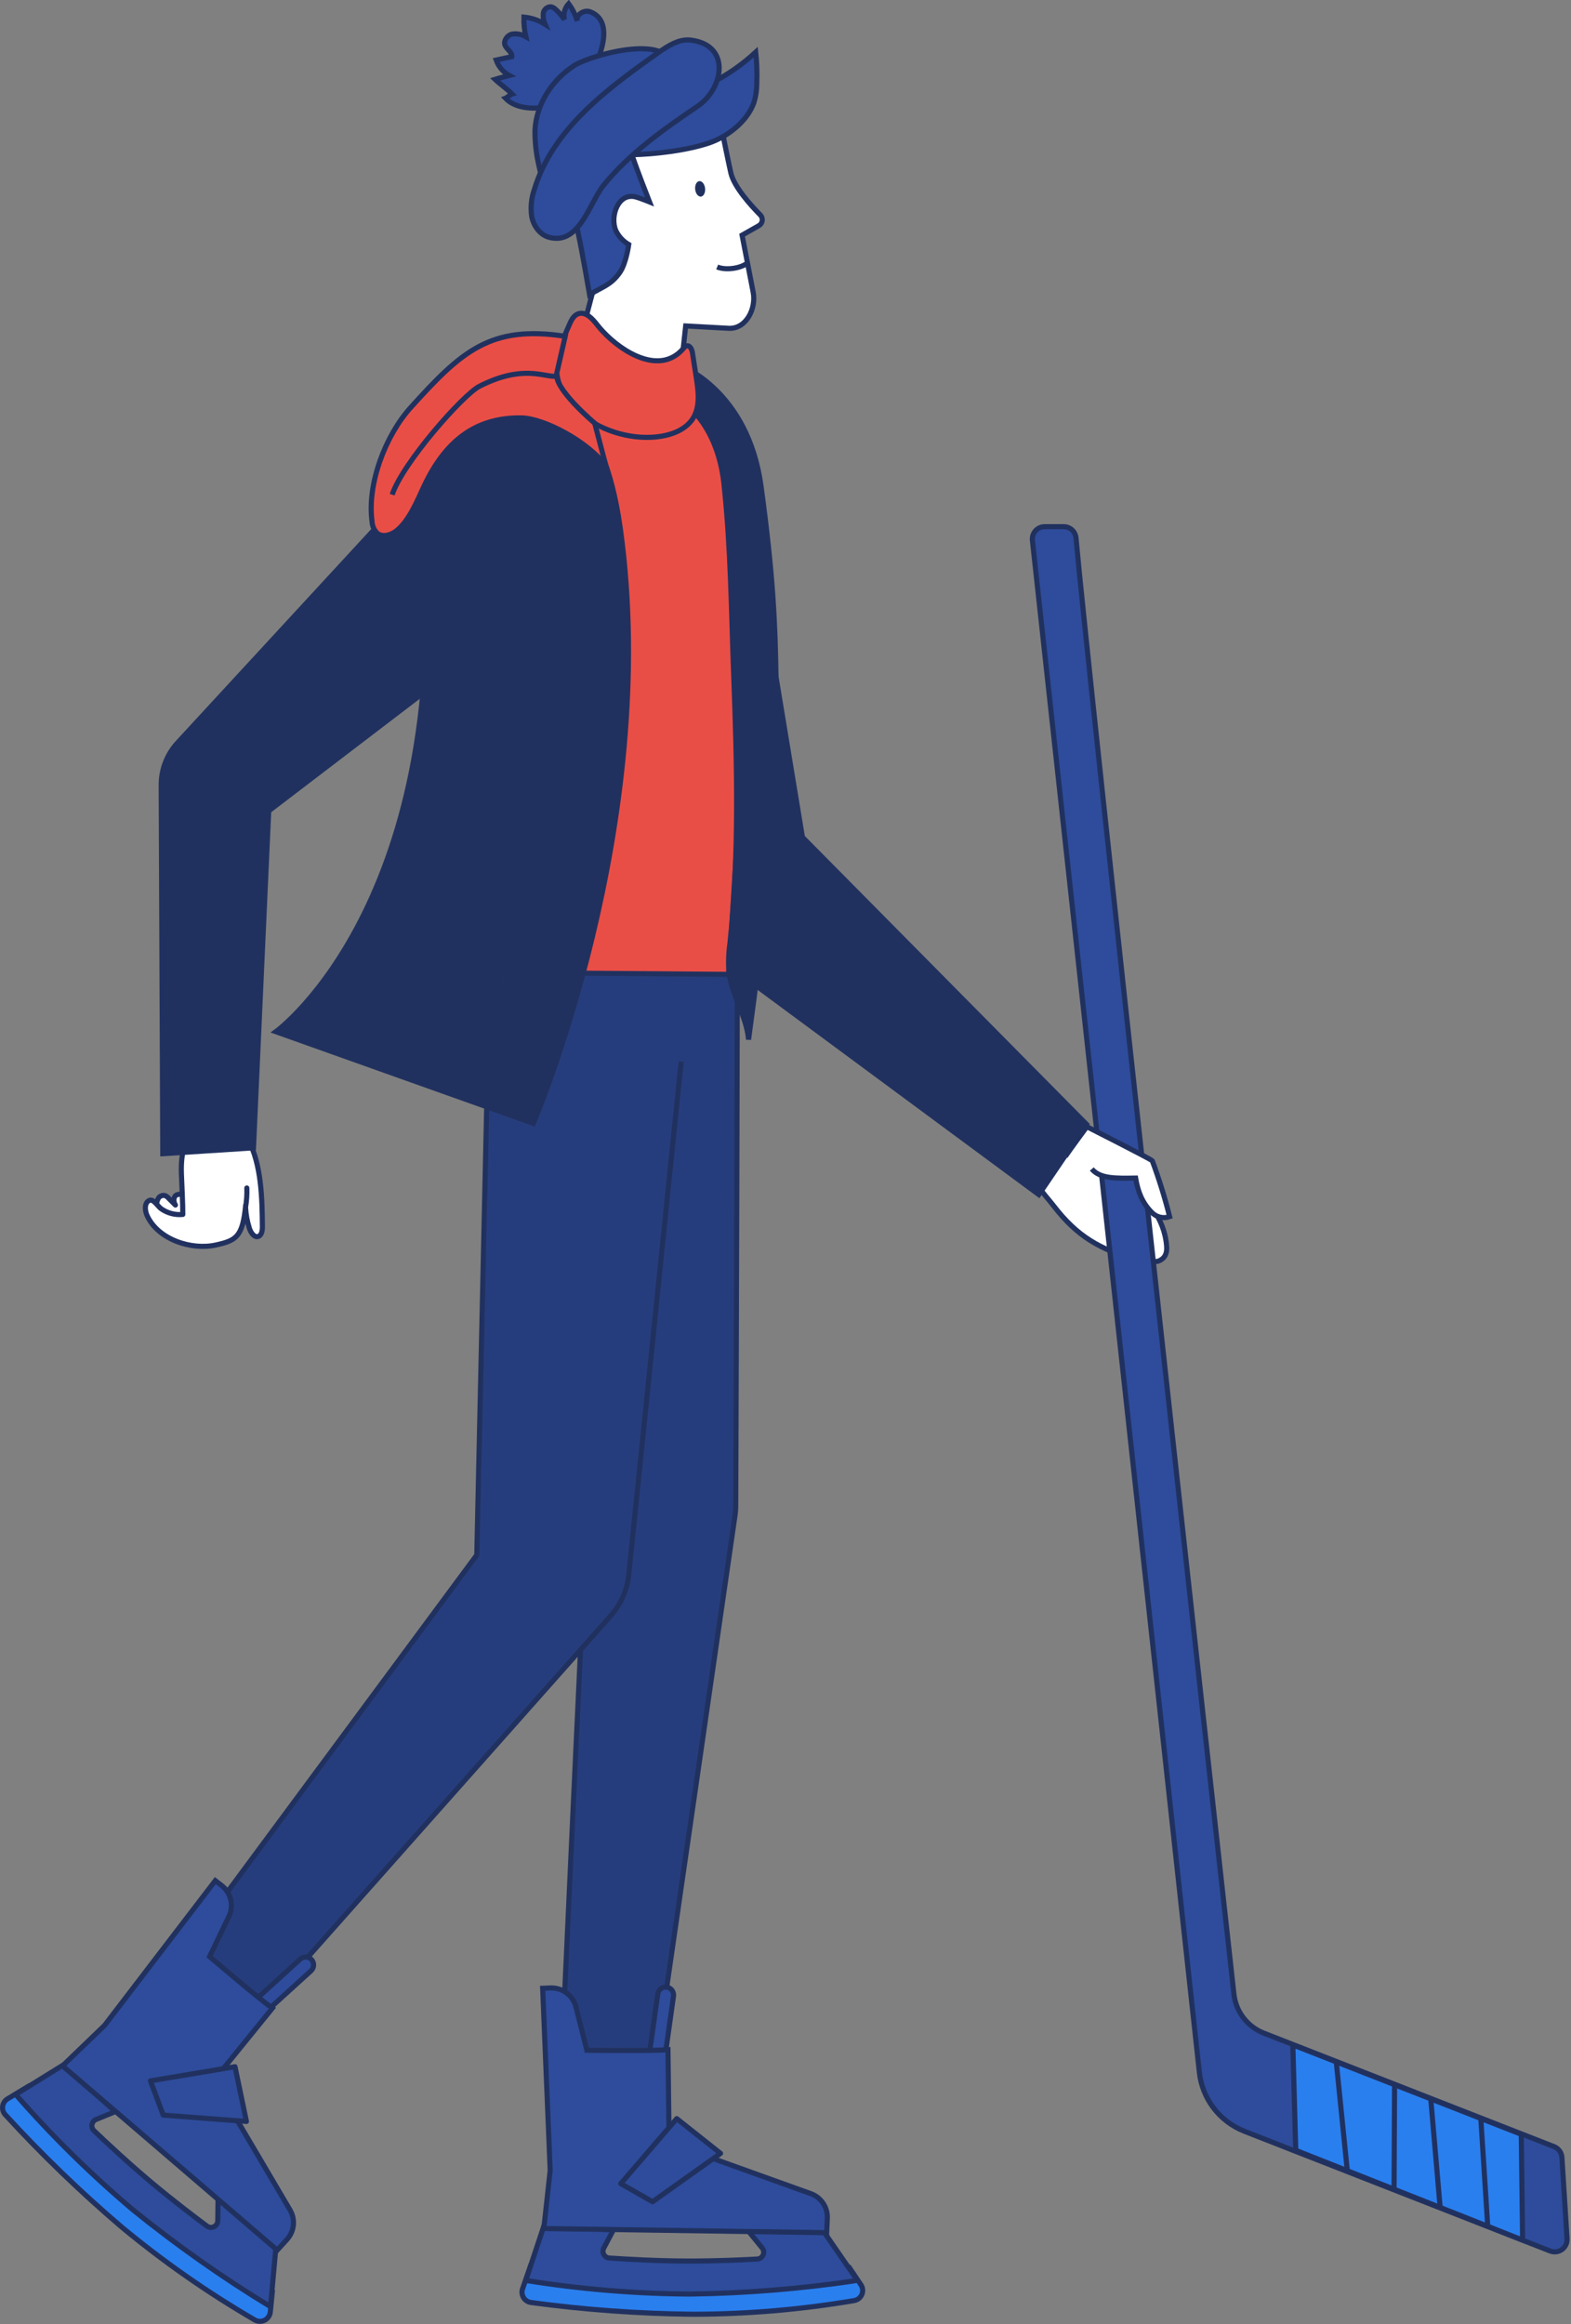 <?xml version="1.0" encoding="UTF-8"?> <svg xmlns="http://www.w3.org/2000/svg" width="461" height="682" viewBox="0 0 461 682" fill="none"><rect x="0" y="0" width="461" height="682" fill="#808080" stroke="none"/> <g clip-path="url(#clip0_311_3472)"> <path d="M333.91 369.81C334.91 370.11 338.91 370.42 339.91 370.03C341.79 369.31 342.49 367.82 342.35 365.82C341.75 357.26 336.44 352.16 331.11 345.43C327.11 340.33 322.45 334.87 316.04 333.8C311.38 333.03 303.76 335.72 302.4 340.85C301.24 345.2 306.68 350.56 309.1 353.71C316.13 362.88 322.77 366.61 333.91 369.81Z" fill="white" stroke="#21315F" stroke-width="1.5"></path> <path d="M48.35 359.7C46.915 358.101 46.075 356.056 45.97 353.91C45.892 353.134 46.053 352.353 46.43 351.67C46.623 351.327 46.923 351.058 47.285 350.904C47.647 350.751 48.05 350.721 48.43 350.82C48.837 350.988 49.197 351.252 49.48 351.59L51.48 353.59C50.9 352.69 50.79 351.3 51.68 350.71C52.108 350.45 52.619 350.361 53.11 350.46C55.03 350.75 56.4 352.46 57.31 354.17C57.889 355.112 58.201 356.194 58.21 357.3C58.132 358.045 57.868 358.758 57.441 359.373C57.015 359.988 56.44 360.486 55.77 360.82C54.424 361.478 52.921 361.748 51.43 361.6" fill="white"></path> <path d="M48.35 359.7C46.915 358.101 46.075 356.056 45.97 353.91C45.892 353.134 46.053 352.353 46.43 351.67C46.623 351.327 46.923 351.058 47.285 350.904C47.647 350.751 48.05 350.721 48.43 350.82C48.837 350.988 49.197 351.252 49.48 351.59L51.48 353.59C50.9 352.69 50.79 351.3 51.68 350.71C52.108 350.45 52.619 350.361 53.11 350.46C55.03 350.75 56.4 352.46 57.31 354.17C57.889 355.112 58.201 356.194 58.21 357.3C58.132 358.045 57.868 358.758 57.441 359.373C57.015 359.988 56.44 360.486 55.77 360.82C54.424 361.478 52.921 361.748 51.43 361.6" stroke="#21315F" stroke-width="1.5" stroke-linecap="round" stroke-linejoin="round"></path> <path d="M72.1 353.57C71.21 362.99 69.28 363.99 63.34 365.31C56.2 366.9 46.34 363.73 43.14 356.63C42.42 355.05 42.35 352.63 44.04 352.16C45.11 351.89 46.39 354.05 47.3 354.68C49.146 355.976 51.396 356.565 53.64 356.34C53.64 352.7 53.36 348.05 53.23 344.4C53.1 340.75 53.45 336.98 55.16 333.76C59.05 326.49 68.92 327.2 72.76 334.29C76.76 341.64 76.92 351.81 77 360.02C77 361.15 76.75 362.59 75.65 362.84C74.55 363.09 73.59 361.65 73.2 360.46C72.546 358.44 72.162 356.341 72.06 354.22C72.376 352.358 72.5 350.468 72.43 348.58" fill="white"></path> <path d="M72.1 353.57C71.21 362.99 69.28 363.99 63.34 365.31C56.2 366.9 46.34 363.73 43.14 356.63C42.42 355.05 42.35 352.63 44.04 352.16C45.11 351.89 46.39 354.05 47.3 354.68C49.146 355.976 51.396 356.565 53.64 356.34C53.64 352.7 53.36 348.05 53.23 344.4C53.1 340.75 53.45 336.98 55.16 333.76C59.05 326.49 68.92 327.2 72.76 334.29C76.76 341.64 76.92 351.81 77 360.02C77 361.15 76.75 362.59 75.65 362.84C74.55 363.09 73.59 361.65 73.2 360.46C72.546 358.44 72.162 356.341 72.06 354.22C72.376 352.358 72.5 350.468 72.43 348.58" stroke="#21315F" stroke-width="1.5" stroke-linecap="round" stroke-linejoin="round"></path> <path d="M216.3 265.16C216.55 266.83 215.96 424.45 215.89 441.78C215.889 442.808 215.812 443.834 215.66 444.85L190.71 617.21L164.26 616.08C164.26 616.08 171.95 447.2 172.26 445.53C172.57 443.86 157.36 277.9 157.36 277.9L185.51 274.17L220.84 265.38" fill="#263D7D"></path> <path d="M216.3 265.16C216.55 266.83 215.96 424.45 215.89 441.78C215.889 442.808 215.812 443.834 215.66 444.85L190.71 617.21L164.26 616.08C164.26 616.08 171.95 447.2 172.26 445.53C172.57 443.86 157.36 277.9 157.36 277.9L185.51 274.17L220.84 265.38" stroke="#21315F" stroke-width="1.5"></path> <path d="M214.27 278.16L143.91 275.37L139.91 456.27L41.48 589.27L63.43 604.56L179.22 474.09C182.208 470.718 184.062 466.492 184.52 462.01L199.89 311.49" fill="#263D7D"></path> <path d="M214.27 278.16L143.91 275.37L139.91 456.27L41.48 589.27L63.43 604.56L179.22 474.09C182.208 470.718 184.062 466.492 184.52 462.01L199.89 311.49" stroke="#21315F" stroke-width="1.5"></path> <path d="M216.41 129.94L235.47 245.66L318.83 329.9L304.83 350.52L213.05 282.68C205.43 280.74 192.59 255.26 191.77 247.43L196.54 130.43L216.41 129.94Z" fill="#21315F" stroke="#21315F" stroke-width="1.5"></path> <path d="M142.93 278.82V280" stroke="white" stroke-miterlimit="10"></path> <path d="M164.6 121.19L174.1 85L167.5 37.08L209.17 24.77C209.17 24.77 213.17 45.03 214.47 50.77C215.41 54.84 220.36 60.3 223.12 63.09C223.331 63.308 223.49 63.571 223.584 63.859C223.679 64.148 223.706 64.454 223.665 64.755C223.623 65.055 223.514 65.343 223.345 65.595C223.176 65.847 222.952 66.057 222.69 66.21L217.76 69L219.29 76.88L220.99 85.63C221.99 90.52 218.99 96.46 213.99 96.34L201.21 95.64L196.05 142.71L164.6 121.19Z" fill="white" stroke="#21315F" stroke-width="1.5"></path> <path d="M219.29 77.18C217.48 78.69 213.12 79.43 210.45 78.34Z" fill="white"></path> <path d="M219.29 77.18C217.48 78.69 213.12 79.43 210.45 78.34" stroke="#21315F" stroke-width="1.5"></path> <path d="M203.997 55.571C203.865 54.318 204.407 53.234 205.209 53.15C206.011 53.065 206.768 54.011 206.901 55.263C207.033 56.516 206.491 57.599 205.689 57.684C204.887 57.769 204.13 56.823 203.997 55.571Z" fill="#21315F"></path> <path d="M186.49 57.77C181.35 56.48 178.92 63.6 180.73 67.69C181.554 69.389 182.867 70.802 184.5 71.75C184.5 71.75 183.75 77.31 181.86 79.98C179.29 83.63 176.86 84.11 173.01 86.45C169.79 68 167.17 53.23 159.87 36C166.68 34.52 169.67 33.08 175.4 29.79C181.251 26.556 186.479 22.306 190.84 17.24C191.469 20.436 191.681 23.7 191.47 26.95C197.8 24.247 203.435 20.145 207.95 14.95C208.323 18.145 208.447 21.365 208.32 24.58C213.218 22.145 217.744 19.024 221.76 15.31C222.088 18.388 222.192 21.487 222.07 24.58C222.066 26.448 221.786 28.304 221.24 30.09C219.24 35.75 213.33 40.22 207.86 42.02C201.38 44.16 192.27 45.24 185.44 45.4C186.6 49.1 190.6 59.25 190.6 59.25C190.6 59.25 187.48 58 186.49 57.77Z" fill="#2E4C9B" stroke="#21315F" stroke-width="1.5"></path> <path d="M193.97 127.34C198.03 125.24 199.33 119.73 199.4 115.05C199.4 116.73 207.31 122.39 212.96 134.53C216.3 141.71 217.76 148.36 219.17 160.53C221.17 177.89 213.8 285.9 213.8 285.9L140.95 285.33C139.02 262.59 138.15 239.7 137.95 216.88C137.8 200.53 138.06 184.16 139.18 167.88C140.34 150.88 143.13 131.78 154.93 118.61C158.28 114.87 167.51 110.11 167.51 110.11C167.51 110.11 177.66 121.65 183.25 125.31C190.08 129.73 193.81 127.42 193.97 127.34Z" fill="#E94E46" stroke="#21315F" stroke-width="1.5"></path> <path d="M170.55 120.68C174.31 128.59 179.3 135.54 182.03 155.13C194.13 242.06 156.51 329.63 156.51 329.63L80.96 302.72C80.96 302.72 136.38 262.53 123.11 144C118.81 105.6 167.16 108.61 167.16 108.61C167.16 108.61 166.78 112.78 170.55 120.68Z" fill="#21315F" stroke="#21315F" stroke-width="1.5"></path> <path d="M199.78 107.33C199.78 107.33 219.52 114.59 223.33 142.72C226.9 168.99 227.49 183.04 227.73 199.52C228.09 225.37 226.09 234.68 224.35 260.42C222.98 280.78 222.12 286.72 219.66 305.03C219.1 298.15 214.66 292.08 213.9 285.22C213.697 282.344 213.804 279.454 214.22 276.6C216.94 250.49 216.29 224.38 215.3 198.21C214.59 179.59 214.46 160.71 212.45 142.16C212.38 141.47 212.31 140.77 212.2 140.08C209.57 122.39 199.03 117.08 199.03 117.08L199.78 107.33Z" fill="#21315F" stroke="#21315F" stroke-width="1.5"></path> <path d="M155.92 264.7L149.24 284.37C145.19 296.32 139.54 308.75 139.54 308.75" fill="#2E4C9B"></path> <path d="M155.92 264.7L149.24 284.37C145.19 296.32 139.54 308.75 139.54 308.75" stroke="#21315F" stroke-width="1.5"></path> <path d="M133.69 129.51C133.69 129.51 155.15 116.86 159.85 145.07C164.09 170.52 154.19 180.42 154.19 180.42L78.85 237.94L74.38 336.81L47.77 338.52L47.3 230.39C47.277 225.778 49.003 221.33 52.13 217.94L133.69 129.51Z" fill="#21315F" stroke="#21315F" stroke-width="1.5"></path> <path d="M149.46 22.15C147.655 21.172 146.279 19.557 145.6 17.62L150.18 16.62C150.35 15.28 148.64 14.49 148.18 13.22C147.72 11.95 148.83 10.38 150.18 10.02C151.598 9.776 153.056 10.038 154.3 10.76C153.869 8.878 153.681 6.949 153.74 5.02C155.935 5.227 158.051 5.942 159.92 7.11C159.479 6.091 159.31 4.974 159.43 3.87C159.514 3.323 159.8 2.828 160.231 2.482C160.663 2.135 161.208 1.964 161.76 2C162.244 2.136 162.684 2.395 163.04 2.75C164.034 3.627 164.902 4.636 165.62 5.75C165.432 4.933 165.446 4.081 165.662 3.271C165.878 2.46 166.29 1.715 166.86 1.1C167.996 2.629 168.856 4.345 169.4 6.17C168.91 4.33 171.4 2.78 173.15 3.45C182.33 6.85 173.53 23.27 169.26 27.38C164.78 31.7 153.04 33.82 148.34 28.83C148.71 28.7 149.73 27.74 150.27 27.58C148.74 26.03 146.86 24.8 145.27 23.28C146.6 22.86 148.06 22.52 149.46 22.15Z" fill="#2E4C9B" stroke="#21315F" stroke-width="1.5"></path> <path d="M168.6 19.18C162.09 23.31 157.38 30.47 156.99 38.18C156.953 41.643 157.332 45.098 158.12 48.47C158.53 50.57 159.03 52.84 160.67 54.21C162.67 55.9 165.87 55.54 168.11 54.1C170.35 52.66 171.88 50.41 173.43 48.25C177.157 43.066 181.279 38.178 185.76 33.63C188.94 30.4 196.92 25.92 197.29 21.04C198.2 9.11 173.7 16 168.6 19.18Z" fill="#2E4C9B" stroke="#21315F" stroke-width="1.5"></path> <path d="M204.75 31.14C212.16 26.14 214.75 13.32 202.75 11.77C199.27 11.33 196.03 13.44 193.16 15.46C178.16 26.03 162.16 37.93 156.83 55.51C155.9 58.103 155.628 60.886 156.04 63.61C156.59 66.3 158.42 68.86 161.04 69.61C170.04 72.13 173.04 59.36 177.1 54.38C184.72 45 194.82 37.86 204.75 31.14Z" fill="#2E4C9B" stroke="#21315F" stroke-width="1.5"></path> <path d="M176.89 97.24C182.63 103.41 193.72 110.24 200.54 102.24C200.782 101.882 201.132 101.612 201.54 101.47C202.54 101.31 203.05 102.58 203.2 103.57L204.32 110.82C204.96 114.92 205.51 119.45 203.24 122.93C201.24 125.93 197.62 127.41 194.07 128C178.38 130.61 157.27 117.94 164.89 100.31L167.05 95.31C167.62 94 168.32 92.56 169.66 92.08C171.85 91.3 173.84 93.51 175.27 95.35C175.77 96 176.3 96.61 176.89 97.24Z" fill="#E94E46" stroke="#21315F" stroke-width="1.5"></path> <path d="M177.83 136.81C172.75 129.66 159.66 122.72 153 122.62C139.08 122.41 130.43 129.94 124.48 142.53C122.48 146.82 120.12 152.69 116.43 155.67C114.78 157 112.25 157.79 110.64 156.42C109.744 155.493 109.221 154.268 109.17 152.98C107.68 141.98 113.12 127.76 120.53 119.56C135.33 103.17 143.84 95.29 165.86 98.68L163.42 109.32C162.09 113.75 174.51 124.17 174.51 124.17L177.83 136.81Z" fill="#E94E46" stroke="#21315F" stroke-width="1.5"></path> <path d="M115.07 145.16C118.16 135.83 135.92 115.76 140.67 113.35C153 107.1 159.06 110.4 162.76 110.43" stroke="#21315F" stroke-width="1.5"></path> <path d="M315.74 157.79C319.25 197.16 355.31 524.1 362.09 585.15C362.374 587.669 363.34 590.063 364.883 592.073C366.427 594.084 368.49 595.635 370.85 596.56L456.03 629.87C456.671 630.12 457.227 630.547 457.634 631.102C458.041 631.656 458.282 632.314 458.33 633L459.84 656.89C459.878 657.498 459.763 658.107 459.504 658.659C459.245 659.211 458.851 659.689 458.359 660.048C457.867 660.408 457.292 660.638 456.687 660.717C456.083 660.796 455.468 660.721 454.9 660.5L365.14 625.35C361.58 623.95 358.469 621.605 356.145 618.566C353.82 615.528 352.37 611.912 351.95 608.11L302.95 158.54C302.898 158.036 302.953 157.528 303.109 157.046C303.266 156.565 303.522 156.122 303.86 155.745C304.198 155.369 304.611 155.067 305.072 154.859C305.534 154.652 306.034 154.543 306.54 154.54H312.12C313.019 154.538 313.886 154.869 314.555 155.469C315.224 156.069 315.646 156.896 315.74 157.79Z" fill="#2E4C9B" stroke="#21315F" stroke-width="1.5"></path> <path d="M446.8 657.29L446.4 626.25L379.38 600.02L380.23 630.95L446.8 657.29Z" fill="#2A7FEE" stroke="#21315F" stroke-width="1.5"></path> <path d="M392.14 605.21L395.32 636.57" stroke="#21315F" stroke-width="1.5"></path> <path d="M409.23 611.6L409.08 641.86" stroke="#21315F" stroke-width="1.5"></path> <path d="M419.88 616.23L422.62 647.92" stroke="#21315F" stroke-width="1.5"></path> <path d="M434.53 621.51L436.6 653.76" stroke="#21315F" stroke-width="1.5"></path> <path d="M249.22 665.33L252.58 670.33C252.881 670.748 253.069 671.236 253.126 671.748C253.183 672.26 253.108 672.778 252.907 673.252C252.706 673.726 252.386 674.141 251.979 674.456C251.571 674.771 251.09 674.975 250.58 675.05C234.899 677.703 219.024 679.041 203.12 679.05C187.291 678.873 171.488 677.721 155.8 675.6C155.356 675.537 154.932 675.377 154.557 675.131C154.182 674.885 153.865 674.56 153.63 674.178C153.395 673.796 153.248 673.367 153.198 672.921C153.147 672.476 153.196 672.025 153.34 671.6L155.67 664.89C155.67 664.89 191.59 669.55 201.56 669.11C211.53 668.67 249.22 665.33 249.22 665.33Z" fill="#2A7FEE" stroke="#21315F" stroke-width="1.5"></path> <path d="M159.6 653.13L154.28 669.13C170.192 671.681 186.275 673.019 202.39 673.13C218.868 672.901 235.312 671.565 251.61 669.13L240.74 653.39L219.6 654.63L223.6 659.54C223.852 659.827 224.017 660.18 224.075 660.557C224.133 660.935 224.081 661.321 223.927 661.67C223.772 662.019 223.521 662.317 223.202 662.528C222.884 662.738 222.512 662.854 222.13 662.86C217.75 663.1 210.22 663.44 202.13 663.44C193.13 663.44 183.65 662.88 178.87 662.56C178.525 662.548 178.189 662.446 177.895 662.266C177.601 662.085 177.359 661.832 177.191 661.53C177.024 661.228 176.938 660.887 176.942 660.542C176.945 660.197 177.037 659.859 177.21 659.56L180.01 654.29L159.6 653.13Z" fill="#2E4C9B" stroke="#21315F" stroke-width="1.5"></path> <path d="M193.016 585.058C193.195 583.783 194.373 582.895 195.647 583.074C196.922 583.253 197.81 584.431 197.631 585.705L194.488 608.096C194.309 609.37 193.131 610.258 191.857 610.079C190.582 609.9 189.694 608.722 189.873 607.448L193.016 585.058Z" fill="#2E4C9B" stroke="#21315F" stroke-width="1.5"></path> <path d="M190 606.57C185.86 627.57 183.28 640.84 183.28 640.84L165.55 639.23C165.76 635.02 166.37 622.68 167.22 605.23C174.84 605.69 182.41 606.2 190 606.57Z" stroke="#21315F" stroke-width="1.5"></path> <path d="M196.01 601.44L196.36 628.75L237.91 643.66C239.388 644.189 240.657 645.177 241.532 646.48C242.407 647.783 242.841 649.332 242.77 650.9L242.58 655.12L159.58 653.9L161.45 636.84L159.24 583.4L161.56 583.31C163.257 583.249 164.923 583.772 166.28 584.791C167.638 585.81 168.605 587.264 169.02 588.91L172.22 601.59C172.22 601.59 190.72 601.84 196.01 601.44Z" fill="#2E4C9B" stroke="#21315F" stroke-width="1.5"></path> <path d="M182.17 640.72L191.48 646.04L211.44 631.85L198.58 621.65L182.17 640.72Z" fill="#2E4C9B" stroke="#21315F" stroke-width="1.5" stroke-linecap="round" stroke-linejoin="round"></path> <path d="M79.92 672.38L79.32 678.38C79.268 678.888 79.09 679.374 78.802 679.795C78.514 680.216 78.125 680.559 77.671 680.791C77.217 681.024 76.712 681.139 76.201 681.127C75.691 681.114 75.192 680.974 74.75 680.72C60.996 672.729 47.931 663.608 35.69 653.45C23.645 643.181 12.243 632.18 1.55 620.51C1.246 620.177 1.019 619.78 0.887 619.348C0.754 618.916 0.719 618.461 0.784 618.014C0.849 617.567 1.013 617.14 1.263 616.764C1.513 616.389 1.843 616.073 2.23 615.84L8.32 612.18C8.32 612.18 32.93 638.74 40.88 644.79C48.83 650.84 79.92 672.38 79.92 672.38Z" fill="#2A7FEE" stroke="#21315F" stroke-width="1.5"></path> <path d="M18.9 605.7L4.6 614.56C15.194 626.7 26.698 638.016 39.01 648.41C51.813 658.783 65.3 668.281 79.38 676.84L81.11 657.79L63.98 645.19L63.91 651.52C63.919 651.901 63.82 652.277 63.623 652.603C63.426 652.929 63.14 653.192 62.798 653.361C62.457 653.531 62.074 653.599 61.696 653.558C61.317 653.517 60.958 653.368 60.66 653.13C57.13 650.51 51.13 645.95 44.93 640.79C38.04 635.05 31.08 628.53 27.62 625.23C27.365 625 27.173 624.708 27.063 624.382C26.953 624.056 26.93 623.708 26.994 623.37C27.058 623.032 27.209 622.717 27.43 622.454C27.652 622.191 27.938 621.99 28.26 621.87L33.79 619.61L18.9 605.7Z" fill="#2E4C9B" stroke="#21315F" stroke-width="1.5"></path> <path d="M88.129 574.832C89.082 573.967 90.555 574.038 91.42 574.991C92.285 575.944 92.214 577.418 91.261 578.283L74.519 593.479C73.566 594.344 72.093 594.273 71.228 593.32C70.363 592.367 70.434 590.893 71.387 590.028L88.129 574.832Z" fill="#2E4C9B" stroke="#21315F" stroke-width="1.5"></path> <path d="M72.02 589.33C55.37 602.86 44.93 611.33 44.93 611.33L32.33 598.74C35.19 595.64 43.55 586.54 55.4 573.65C60.93 579 66.42 584.2 72.02 589.33Z" stroke="#21315F" stroke-width="1.5"></path> <path d="M79.92 589.25L62.72 610.45L85.1 648.45C85.898 649.801 86.241 651.373 86.079 652.933C85.917 654.494 85.258 655.961 84.2 657.12L81.35 660.24L18.35 606.17L30.68 594.3L63.18 551.82L65.02 553.24C66.365 554.278 67.312 555.746 67.704 557.399C68.095 559.052 67.907 560.789 67.17 562.32L61.51 574.11C61.51 574.11 75.6 586.16 79.92 589.25Z" fill="#2E4C9B" stroke="#21315F" stroke-width="1.5"></path> <path d="M44.15 610.57L47.9 620.62L72.31 622.48L68.96 606.42L44.15 610.57Z" fill="#2E4C9B" stroke="#21315F" stroke-width="1.5" stroke-linecap="round" stroke-linejoin="round"></path> <path d="M312.6 339.35C314.37 336.76 318.94 330.6 318.94 330.6C318.94 330.6 337.79 340.13 338.13 340.6C340.129 345.968 341.829 351.443 343.22 357C342.3 357.321 341.307 357.366 340.362 357.129C339.416 356.893 338.561 356.386 337.9 355.67C335.13 352.84 333.9 349.59 333.24 345.67C327.33 345.76 322.82 345.88 320.38 343.01" fill="white"></path> <path d="M312.6 339.35C314.37 336.76 318.94 330.6 318.94 330.6C318.94 330.6 337.79 340.13 338.13 340.6C340.129 345.968 341.829 351.443 343.22 357C342.3 357.321 341.307 357.366 340.362 357.129C339.416 356.893 338.561 356.386 337.9 355.67C335.13 352.84 333.9 349.59 333.24 345.67C327.33 345.76 322.82 345.88 320.38 343.01" stroke="#21315F" stroke-width="1.5"></path> </g> <defs> <clipPath id="clip0_311_3472"> <rect width="460.6" height="681.87" fill="white" transform="matrix(-1 0 0 1 460.6 0)"></rect> </clipPath> </defs> </svg> 